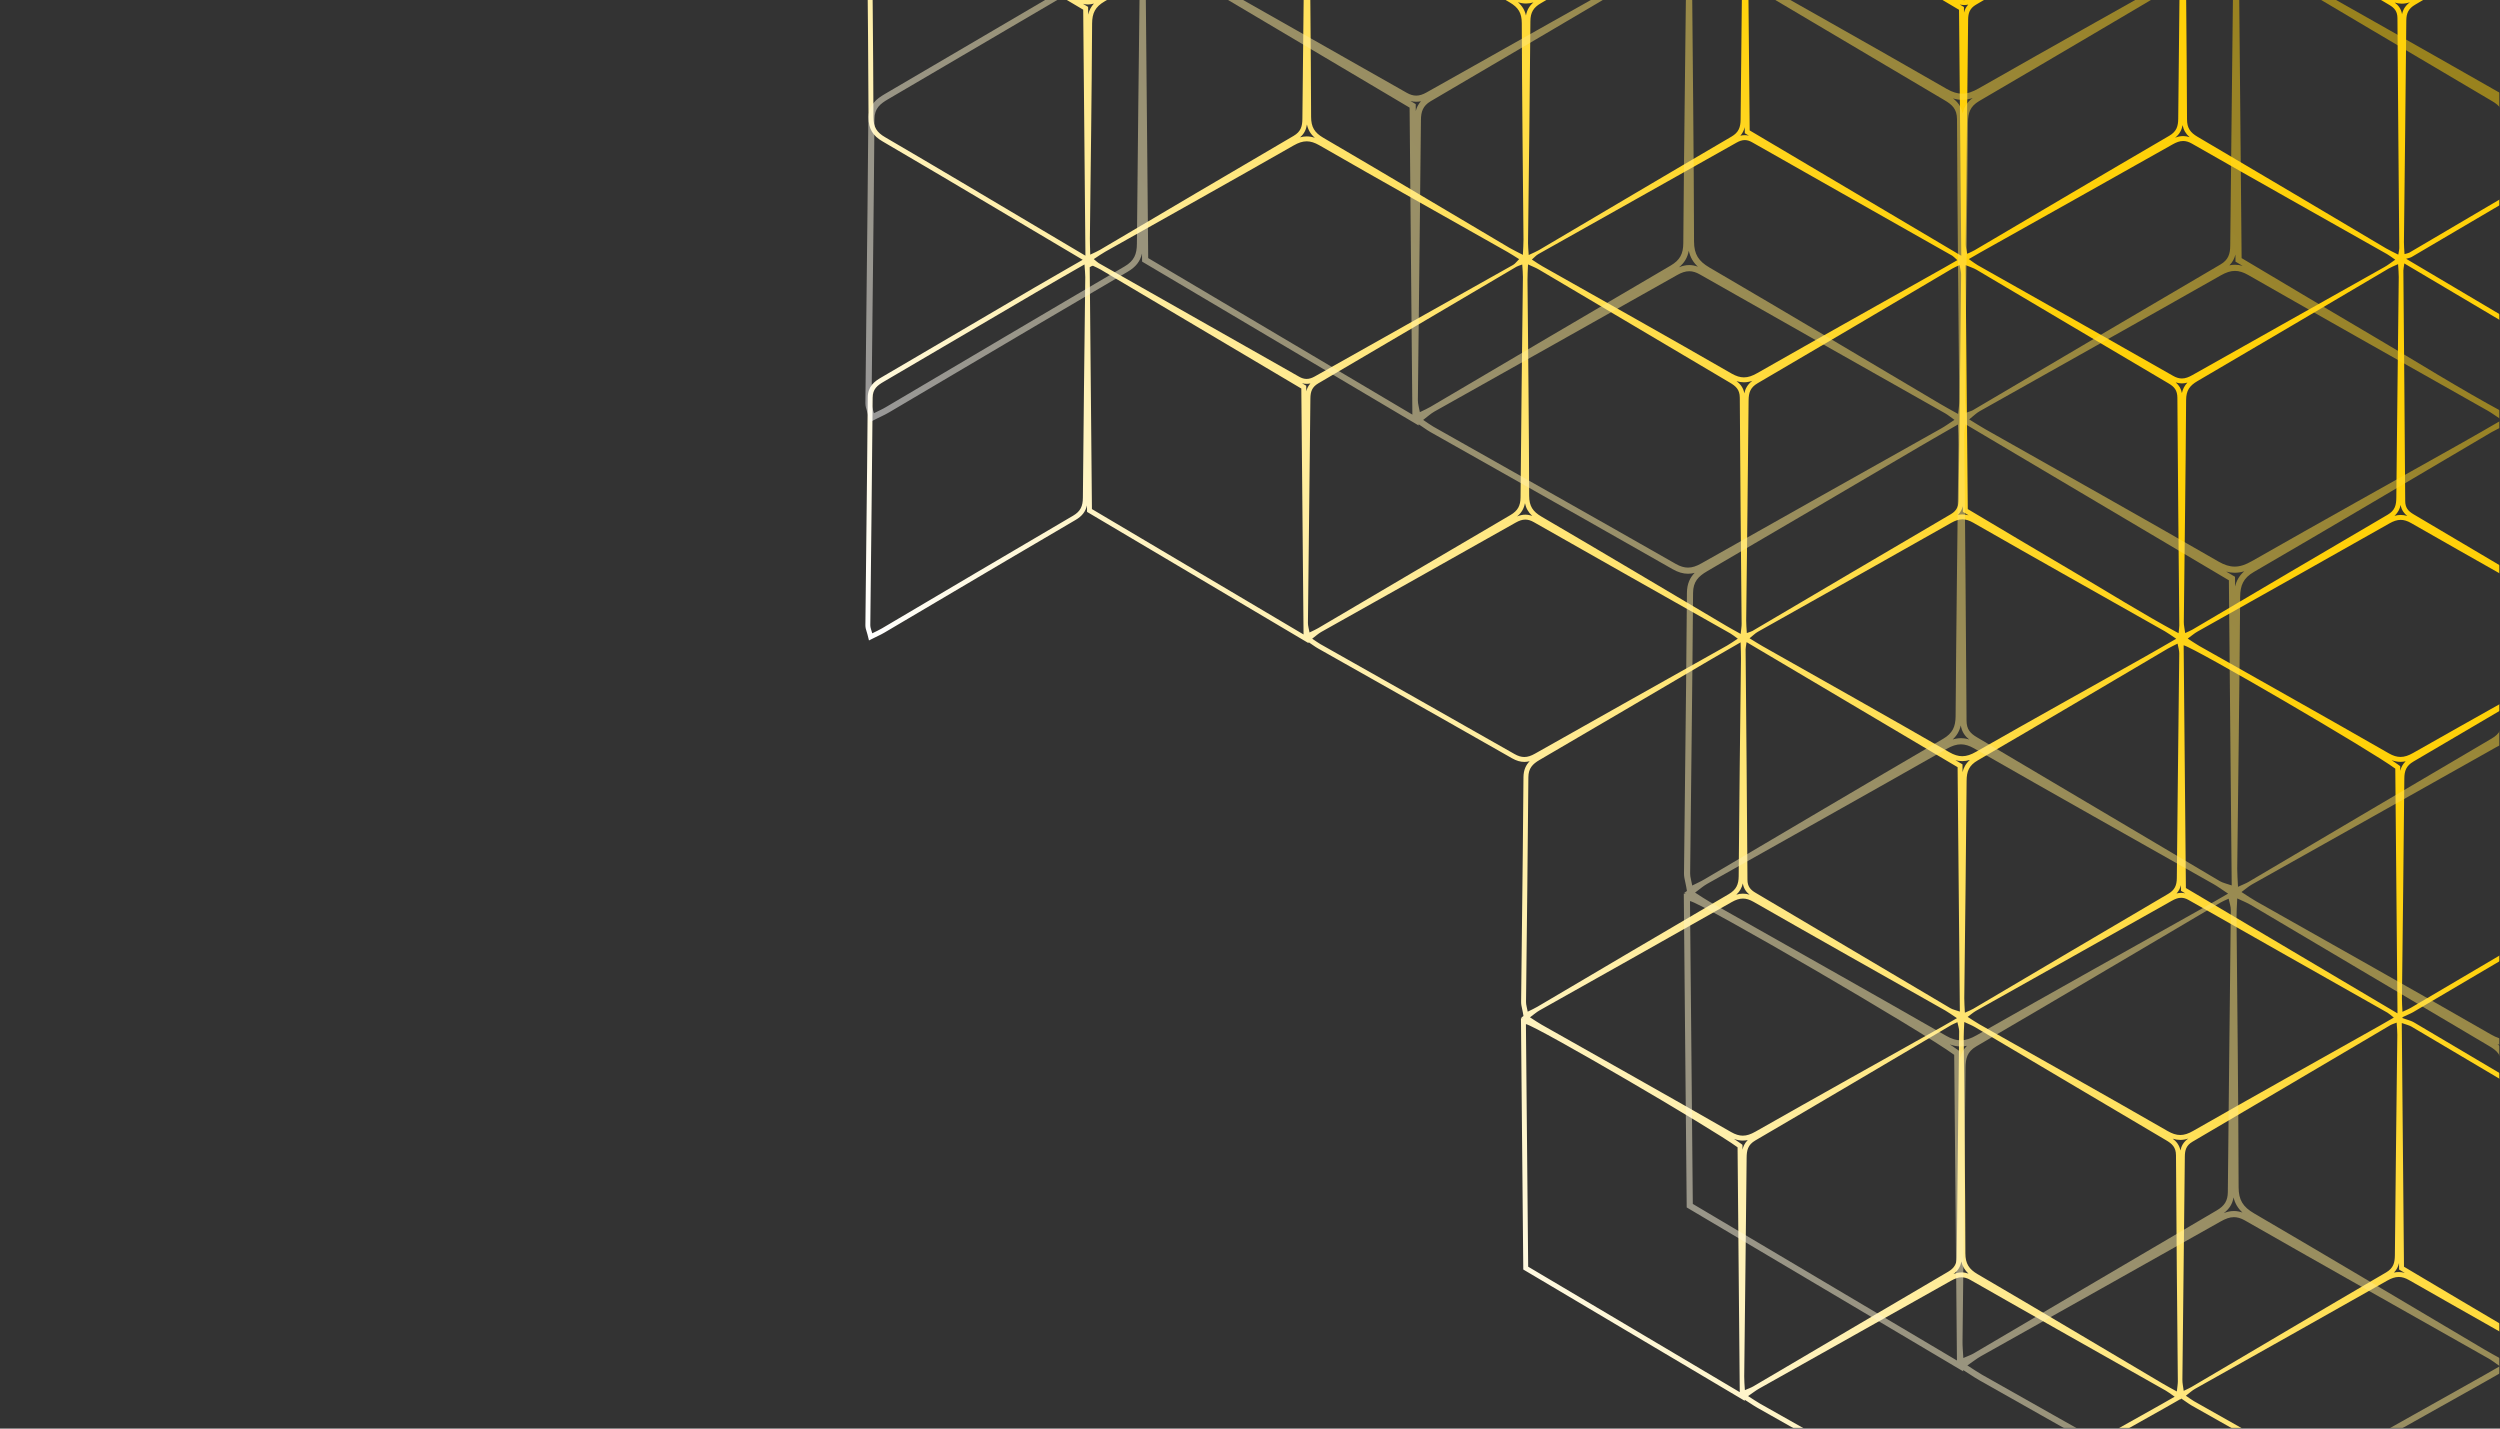 <svg width="2807" height="1604" viewBox="0 0 2807 1604" fill="none" xmlns="http://www.w3.org/2000/svg">
<rect x="0" y="0" width="2807" height="1604" fill="#333333" stroke="none"/>
<mask id="mask0_621_2273" style="mask-type:luminance" maskUnits="userSpaceOnUse" x="0" y="0" width="2807" height="1604">
<path d="M2806.24 0H0V1603.57H2806.24V0Z" fill="white"/>
</mask>
<g mask="url(#mask0_621_2273)">
<path d="M2940.48 1562.72C2940.79 1561.56 2941.06 1560.7 2941.26 1560.04C2941.7 1558.63 2942.07 1557.42 2942.04 1555.9L2941.5 1489.58C2940.96 1424.98 2940.42 1360.38 2940.09 1295.75C2940.03 1284.79 2933.64 1280.12 2927.67 1276.6C2890.93 1254.89 2854.23 1233.13 2817.52 1211.36C2781.87 1190.23 2746.22 1169.1 2710.53 1148C2708.15 1146.59 2705.61 1145.78 2702.92 1144.92C2701.61 1144.51 2700.18 1144.06 2698.6 1143.48L2697.48 1143.06L2697.47 1142.15L2699.84 1141.02C2701.49 1140.25 2702.85 1139.64 2704.03 1139.11C2706.29 1138.1 2707.94 1137.35 2709.48 1136.44L2774.22 1098.29C2825.5 1068.06 2876.77 1037.84 2928.16 1007.84C2939.36 1001.28 2940.96 992.44 2941.03 983.868C2941.46 932.123 2942.06 880.351 2942.66 828.566C2943.02 797.386 2943.38 766.199 2943.7 735.011C2943.75 731.934 2943.33 729 2942.88 725.893C2942.69 724.538 2942.48 723.12 2942.31 721.602L2942.2 720.638L2946.26 718.291L2944.6 717.19L2944.53 710.388L2942.98 544.193L2941.98 436.159L2941.95 433.047L2939.27 431.459C2870.03 390.385 2801.4 349.718 2731.6 308.355L2702.38 291.038L2701.59 290.568C2702.74 290.224 2703.59 289.997 2704.26 289.822C2705.61 289.462 2706.68 289.178 2707.84 288.521L2758.08 258.943C2816.05 224.809 2874 190.685 2932.04 156.671C2939.68 152.183 2943.14 145.991 2943.24 136.59C2943.66 93.031 2944.14 49.479 2944.62 5.928C2945.08 -35.579 2945.54 -77.086 2945.95 -118.59C2945.98 -121.297 2945.24 -123.678 2944.52 -125.979C2944.24 -126.876 2943.95 -127.81 2943.71 -128.806L2942.99 -131.745L2946.18 -133.784L2939.07 -138.468C2937.23 -139.685 2935.58 -140.832 2934.04 -141.903C2931.36 -143.767 2928.82 -145.527 2926.12 -147.051L2868.15 -179.792C2817.02 -208.657 2764.14 -238.507 2712.32 -268.154C2706.84 -271.287 2702.06 -272.746 2697.28 -272.746C2692.55 -272.746 2687.82 -271.319 2682.4 -268.255C2627.94 -237.328 2572.4 -206.192 2518.7 -176.079L2469.51 -148.492C2466.79 -146.971 2464.08 -145.401 2460.94 -143.582L2454.48 -139.857L2449.82 -137.182L2447.46 -138.656C2445.74 -139.736 2444.17 -140.742 2442.69 -141.687C2439.56 -143.689 2436.85 -145.424 2434.05 -147.005C2414.37 -158.14 2394.68 -169.255 2374.99 -180.369C2325.05 -208.554 2273.42 -237.698 2222.84 -266.705C2216.51 -270.366 2211 -272.075 2205.53 -272.075C2200.14 -272.075 2194.77 -270.444 2188.62 -266.94C2136.5 -237.134 2083.27 -207.24 2031.78 -178.33C2013.54 -168.09 1995.3 -157.85 1977.07 -147.592C1973.11 -145.35 1969.19 -143.082 1963.19 -139.609L1959.74 -137.612L1956.38 -139.604L1956.39 -138.278C1954.33 -139.635 1952.6 -140.816 1951.06 -141.864C1948.22 -143.802 1946 -145.307 1943.68 -146.629C1923.59 -157.994 1903.51 -169.334 1883.42 -180.675C1832.52 -209.413 1779.9 -239.129 1728.31 -268.629C1723.07 -271.649 1718.41 -273.06 1713.64 -273.06C1708.81 -273.06 1703.94 -271.565 1698.3 -268.354C1649.84 -240.862 1601.27 -213.581 1552.71 -186.3C1528.86 -172.906 1505.01 -159.512 1481.18 -146.094C1478.76 -144.74 1476.81 -143.056 1474.56 -141.105C1473.48 -140.177 1472.31 -139.161 1470.94 -138.064L1468.75 -136.313L1468.69 -137.064L1467.87 -136.678L1465.65 -137.838L1465.63 -137.398L1464.27 -138.338C1462.92 -139.267 1461.77 -140.098 1460.72 -140.849C1458.65 -142.338 1456.86 -143.623 1454.87 -144.754C1432.44 -157.452 1410 -170.124 1387.56 -182.796C1337.69 -210.963 1286.12 -240.089 1235.56 -268.956C1231.2 -271.447 1227.06 -272.658 1222.92 -272.658C1217.16 -272.658 1212.14 -270.244 1208.41 -268.14C1158.42 -239.903 1108.34 -211.803 1058.27 -183.706L992.73 -146.918C989.873 -145.333 987.025 -143.675 983.043 -141.356L979.515 -139.304L976.583 -137.6L974.43 -138.877L974.32 -136.283L971.984 -134.926L974.195 -133.401L974.034 -129.652C973.906 -126.706 973.767 -124.17 973.645 -121.898C973.416 -117.679 973.236 -114.33 973.253 -110.973L973.838 -47.915C974.401 11.017 974.983 71.956 975.184 131.898C975.208 144.542 979.807 152.35 991.057 158.837C1034.95 184.454 1079.45 210.875 1122.49 236.426L1159.36 258.311L1190.63 276.851L1215.65 291.697L1214.9 292.131L1199.62 300.89C1186.08 308.651 1173.42 315.902 1160.85 323.285C1136.51 337.548 1112.17 351.838 1087.84 366.13C1055.04 385.385 1022.25 404.641 989.422 423.845C981.813 428.283 974.371 433.691 974.301 446.493C973.906 499.235 973.308 551.979 972.711 604.73C972.344 637.12 971.976 669.514 971.658 701.914C971.614 704.652 972.383 707.089 973.128 709.445C973.423 710.379 973.737 711.36 974.002 712.418L975.68 719.105L981.841 716.01C983.227 715.314 984.511 714.694 985.717 714.112C988.403 712.816 990.723 711.697 993.034 710.304L1053.03 674.864C1103.67 644.941 1156.02 614 1207.65 583.805C1214.76 579.644 1218.79 574.629 1220.46 567.455L1220.5 571.633L1220.53 574.745L1223.21 576.333C1302.15 623.137 1380.08 669.304 1460.81 717.122L1469.24 722.114L1469.23 721.043L1470.28 721.736C1471.72 722.693 1472.97 723.548 1474.08 724.318C1476.22 725.79 1477.96 726.976 1479.78 728.001L1539.69 761.841C1591.55 791.119 1645.17 821.393 1697.74 851.405C1702.56 854.151 1707.06 855.485 1711.51 855.485C1713.48 855.485 1715.46 855.226 1717.51 854.691C1713.46 858.791 1710.61 864.323 1710.55 872.687C1710.15 928.289 1709.51 983.889 1708.86 1039.49C1708.54 1067.97 1708.21 1096.44 1707.91 1124.92C1707.88 1127.72 1708.48 1130.38 1709.07 1132.94C1709.35 1134.16 1709.64 1135.45 1709.88 1136.83L1710.56 1140.77L1708.11 1142.57L1709.55 1143.49L1707.72 1143.14L1707.79 1149.9L1708.49 1227.02L1710.31 1422.29L1710.34 1425.41L1713.02 1426.99C1765.05 1457.82 1816.66 1488.43 1869.17 1519.57L1950.58 1567.85L1959.01 1572.84L1959 1571.65L1959.81 1572.17C1961.65 1573.34 1963.29 1574.42 1964.82 1575.42C1967.93 1577.44 1970.56 1579.16 1973.29 1580.71C1993.56 1592.18 2013.83 1603.62 2034.1 1615.06C2083.87 1643.14 2135.34 1672.18 2185.75 1701.08C2191.44 1704.35 2196.42 1705.86 2201.43 1705.86C2206.4 1705.86 2211.36 1704.36 2217.06 1701.14C2269.81 1671.15 2323.62 1640.96 2375.67 1611.77L2429.91 1581.32C2432.48 1579.91 2435.07 1578.42 2438.24 1576.58L2444.46 1573.01L2448.16 1570.89L2448.82 1571.26L2448.9 1570.47L2449.15 1570.32L2451.23 1571.71C2452.7 1572.7 2453.96 1573.58 2455.1 1574.38C2457.18 1575.84 2458.9 1577.04 2460.71 1578.07C2480.82 1589.45 2500.94 1600.81 2521.06 1612.17C2573.27 1641.66 2627.26 1672.15 2680.19 1702.43C2684.48 1704.88 2688.58 1706.07 2692.73 1706.07C2698.7 1706.07 2703.96 1703.54 2708.75 1700.81C2757.74 1673.11 2806.82 1645.55 2855.91 1617.99L2920.42 1581.75C2923.25 1580.2 2926.09 1578.55 2929.55 1576.53L2936.18 1572.7L2943.91 1568.25L2939.73 1565.47L2940.48 1562.72ZM2935.5 983.825C2935.44 992.523 2933.52 998.294 2925.37 1003.06C2852.36 1045.7 2779.58 1088.77 2706.66 1131.68C2704.46 1132.99 2701.98 1133.9 2697.48 1136.03C2697.22 1129.66 2696.83 1125.57 2696.89 1121.51C2697.81 1039.08 2698.86 956.626 2699.58 874.165C2699.66 865.512 2701.67 859.837 2709.79 855.068C2782.34 812.677 2854.64 769.79 2927.01 727.087C2929.72 725.511 2932.61 724.346 2936.82 722.231C2937.38 727.108 2938.24 731.014 2938.18 734.953C2937.32 817.942 2936.19 900.911 2935.5 983.825ZM1720.43 579.342C1717.79 578.351 1715.2 577.865 1712.62 577.865C1709.64 577.865 1706.63 578.509 1703.38 579.864C1708.25 575.902 1711.08 571.13 1712.22 564.949C1713.43 570.69 1716.07 575.315 1720.43 579.342ZM1704.32 2.453C1707.41 3.469 1710.39 3.957 1713.41 3.957C1716.17 3.957 1718.9 3.552 1721.77 2.694C1717.11 6.653 1714.41 11.381 1713.34 17.438C1712.03 11.387 1709.14 6.595 1704.32 2.453ZM1716.94 556.692C1716.75 475.774 1715.76 394.865 1715.08 313.946C1715.04 308.865 1715.42 303.772 1715.67 296.877C1720.88 299.294 1724.63 300.729 1728.02 302.736C1799.47 345.018 1870.85 387.377 1942.32 429.627C1949 433.586 1953.37 437.416 1953.44 446.479C1953.82 531.067 1954.77 615.643 1955.49 700.263C1955.53 703.242 1954.98 706.263 1954.44 711.765C1947.49 707.881 1942.88 705.443 1938.42 702.767C1869.23 661.811 1800.21 620.628 1730.8 580.061C1721.06 574.365 1716.98 568.323 1716.94 556.692ZM2702.89 579.346C2700.39 578.562 2697.95 578.183 2695.48 578.183C2693.19 578.183 2690.89 578.521 2688.49 579.219C2692.64 575.483 2694.54 571.231 2695.41 566.948C2696.44 572.807 2699.42 576.581 2702.89 579.346ZM2688.74 2.859C2691.48 3.701 2694.12 4.107 2696.77 4.107C2699.77 4.106 2702.75 3.589 2705.87 2.509C2701.09 6.027 2698.24 10.3 2697.01 15.918C2695.92 9.555 2692.55 5.66 2688.74 2.859ZM2707.37 587.387C2778.96 628.387 2850.93 668.781 2922.75 709.435C2926.31 711.421 2929.61 713.891 2935.77 717.97C2928.72 722.047 2924.26 724.626 2919.78 727.194C2849.63 766.532 2779.37 805.708 2709.44 845.434C2704.33 848.322 2699.86 849.893 2695.3 849.893C2691.18 849.894 2686.98 848.606 2682.16 845.844C2611.5 805.319 2540.43 765.485 2469.53 725.383C2465.53 723.106 2461.74 720.43 2456.39 716.989C2460.72 713.86 2463.7 711.195 2467.11 709.263C2539.04 668.738 2611.06 628.452 2682.85 587.679C2687.42 585.099 2691.42 583.707 2695.48 583.707C2699.22 583.707 2703.01 584.882 2707.37 587.387ZM2690.6 558.602C2690.54 567.028 2689.17 573.124 2680.81 577.968C2607.72 620.628 2534.89 663.774 2461.98 706.747C2459.79 708.052 2457.35 708.958 2453.51 710.783C2452.88 705.895 2451.92 702.032 2451.98 698.159C2452.85 615.125 2454.07 532.07 2454.57 449.037C2454.65 438.56 2458.45 433.058 2467.17 427.965C2538.89 386.081 2610.35 343.701 2681.91 301.581C2684.56 300.005 2687.47 298.927 2692.57 296.575C2692.92 302.896 2693.35 306.985 2693.32 311.053C2692.41 393.571 2691.37 476.097 2690.6 558.602ZM2449.83 441.351C2448.95 436.489 2446.73 432.67 2442.86 429.348C2445.2 430.11 2447.5 430.485 2449.81 430.485C2452 430.485 2454.08 430.135 2456.03 429.585C2452.84 432.94 2450.84 436.755 2449.83 441.351ZM2451.5 1001.82L2453.6 1003.06C2452.07 1002.7 2450.54 1002.52 2449 1002.52C2447.2 1002.52 2445.48 1002.77 2443.85 1003.19C2446.25 1000.55 2447.86 997.483 2448.76 993.831L2448.79 997.115L2448.82 1000.23L2451.5 1001.82ZM2677.3 299.811C2605.44 340.26 2533.47 380.557 2461.65 421.125C2457.48 423.484 2453.74 424.959 2449.81 424.96C2446.76 424.96 2443.59 424.075 2440.01 422.031C2367.01 380.353 2293.78 339.149 2220.65 297.816C2218.01 296.326 2215.61 294.396 2210.56 290.889C2216.4 287.522 2220 285.376 2223.64 283.369C2295.55 243.006 2367.48 202.687 2439.33 162.163C2443.51 159.8 2447.26 158.304 2451.22 158.304C2454.26 158.304 2457.43 159.184 2461.02 161.225C2533.98 202.925 2607.2 244.097 2680.35 285.419C2682.98 286.929 2685.39 288.829 2689.39 291.591C2684.63 294.87 2681.15 297.676 2677.3 299.811ZM2219.23 302.876C2291.16 345.418 2363.03 388.153 2435.05 430.587C2441.7 434.504 2444.71 438.636 2444.76 446.632C2445.26 531.779 2446.17 616.972 2446.93 702.141C2446.94 704.18 2446.55 706.263 2446.11 710.967C2405.01 688.828 2366.69 664.573 2327.61 641.71C2288.19 618.6 2248.99 595.133 2209.42 571.602C2208.58 480.563 2207.77 390.171 2206.92 297.633C2212.14 299.834 2215.95 300.935 2219.23 302.876ZM2443.47 717.193C2430.18 724.863 2419.37 731.186 2408.44 737.304C2345.2 772.897 2281.78 808.145 2218.77 844.084C2213.12 847.303 2208.21 849.064 2203.18 849.064C2198.66 849.064 2194.03 847.636 2188.68 844.559C2119.03 804.39 2048.88 765.118 1978.9 725.489C1974.44 722.965 1970.14 720.182 1964.4 716.664C1968.25 713.654 1970.71 711.032 1973.7 709.371C2046.06 668.61 2118.59 628.064 2190.81 587.064C2195.37 584.485 2199.37 583.106 2203.43 583.106C2207.18 583.106 2210.99 584.285 2215.36 586.783C2286.96 627.783 2358.92 668.199 2430.73 708.81C2434.29 710.815 2437.56 713.286 2443.47 717.193ZM2203.87 568.324L2203.9 571.654L2203.93 574.762L2206.6 576.351L2210.38 578.6C2208.03 577.913 2205.74 577.582 2203.43 577.582C2201.78 577.582 2200.13 577.755 2198.44 578.11C2201.45 575.096 2203.04 571.732 2203.87 568.324ZM2202.42 6.254L2200.34 5.019C2202.02 5.451 2203.69 5.663 2205.37 5.663C2206.89 5.662 2208.41 5.489 2209.97 5.132C2207.37 7.955 2205.93 11.056 2205.16 14.195L2205.13 10.955L2205.1 7.841L2202.42 6.254ZM2199.19 560.447C2199.12 567.86 2197.52 573.124 2190.54 577.256C2116.18 620.758 2042.02 664.595 1967.8 708.335C1966.47 709.154 1964.89 709.457 1961.32 710.784C1961 704.99 1960.57 700.9 1960.63 696.865C1961.53 614.414 1962.61 532.006 1963.32 449.555C1963.41 440.935 1965.23 435.108 1973.38 430.341C2046.4 387.658 2119.17 344.566 2192 301.583C2194.23 300.256 2196.67 299.295 2200.21 297.611C2200.9 301.668 2202 305.055 2201.95 308.379C2201.08 392.416 2200.01 476.442 2199.19 560.447ZM1958.53 441.629C1957.34 435.073 1953.83 430.987 1949.81 427.946C1952.63 428.82 1955.35 429.241 1958.1 429.241C1961.21 429.24 1964.29 428.71 1967.55 427.574C1962.02 431.703 1959.58 436.57 1958.53 441.629ZM2182.88 300.599C2112.84 340.044 2042.67 379.231 1972.85 419.032C1967.51 422.072 1962.86 423.716 1958.1 423.716C1953.74 423.717 1949.29 422.335 1944.13 419.378C1873.62 378.767 1802.61 339.02 1731.75 298.927C1728.15 296.919 1724.77 294.503 1719.98 291.406C1722.86 288.936 1724.77 286.691 1727.18 285.332C1801.32 243.599 1875.56 202.028 1949.7 160.199C1952.98 158.333 1955.97 157.281 1959.03 157.281C1961.64 157.281 1964.29 158.042 1967.21 159.714C2042.07 202.276 2117.03 244.635 2191.97 287.091C2193.25 287.846 2194.26 289.066 2197.71 292.086C2191.77 295.507 2187.33 298.086 2182.88 300.599ZM1956.85 991.904C1957.83 997.933 1960.88 1001.77 1964.44 1004.56C1961.9 1003.77 1959.44 1003.39 1956.96 1003.39C1954.52 1003.39 1952.07 1003.76 1949.52 1004.55C1953.3 1001.1 1955.68 997.004 1956.85 991.904ZM1956.96 1008.91C1960.7 1008.91 1964.49 1010.08 1968.85 1012.57C2040.47 1053.57 2112.42 1093.98 2184.23 1134.64C2187.77 1136.64 2191.05 1139.07 2197.28 1143.18C2190.22 1147.25 2185.78 1149.85 2181.31 1152.38C2111.14 1191.73 2040.89 1230.9 1970.96 1270.64C1965.85 1273.54 1961.39 1275.12 1956.83 1275.12C1952.71 1275.12 1948.52 1273.83 1943.69 1271.07C1873.03 1230.54 1801.96 1190.68 1731.05 1150.58C1727.04 1148.31 1723.22 1145.67 1717.87 1142.25C1722.2 1139.07 1725.18 1136.41 1728.58 1134.49C1800.53 1093.98 1872.54 1053.67 1944.3 1012.9C1948.88 1010.3 1952.88 1008.91 1956.96 1008.91ZM2189.81 1131.94C2116.95 1088.84 2044.14 1045.62 1971.27 1002.5C1965.38 999.059 1962.1 995.327 1962.04 987.807C1961.56 901.579 1960.69 815.331 1959.97 729.104C1959.95 727.583 1960.36 726.039 1961.05 720.979C2040.96 768.311 2118.99 814.564 2197.99 861.379C2198.82 952.342 2199.66 1043.18 2200.52 1135.81C2196.02 1134.23 2192.61 1133.58 2189.81 1131.94ZM2203.51 861.328L2203.48 858.214L2200.8 856.625L2195.59 853.535C2198.15 854.244 2200.66 854.588 2203.18 854.588C2206.03 854.588 2208.85 854.157 2211.81 853.244C2207.05 857.443 2204.69 862.133 2203.56 866.968L2203.51 861.328ZM2210.23 1430.03C2207.63 1429.1 2205.08 1428.64 2202.53 1428.64C2199.19 1428.64 2196.14 1429.42 2193.38 1430.53C2198.37 1426.77 2201.2 1422.22 2202.17 1416.38C2203.46 1421.79 2206.05 1426.19 2210.23 1430.03ZM2208.11 876.527C2208.19 866.083 2210.79 859.427 2220.55 853.794C2291.91 812.321 2362.89 770.199 2433.99 728.294C2437.09 726.472 2440.44 725.015 2445 722.652C2445.77 726.957 2446.89 730.291 2446.87 733.602C2445.99 817.661 2444.91 901.762 2444.14 985.876C2444.08 994.043 2441.83 999.34 2434.37 1003.68C2361.33 1046.51 2288.52 1089.65 2215.61 1132.66C2213.4 1133.97 2210.98 1134.85 2206.16 1137.05C2205.86 1130.09 2205.46 1125.51 2205.49 1120.92C2206.4 1039.45 2207.52 958.017 2208.11 876.527ZM2218.6 1134.99C2291.87 1093.83 2365.17 1052.76 2438.41 1011.46C2442.11 1009.37 2445.48 1008.04 2449 1008.04C2451.62 1008.04 2454.31 1008.77 2457.3 1010.47C2531.71 1052.82 2606.24 1094.9 2680.71 1137.07C2682.43 1138.08 2683.91 1139.51 2687.78 1142.53C2681.35 1146.27 2676.9 1148.89 2672.34 1151.44C2602.31 1190.84 2532.11 1229.99 2462.31 1269.87C2457.09 1272.86 2452.55 1274.38 2448 1274.38C2443.46 1274.38 2438.9 1272.87 2433.63 1269.82C2363.52 1229.49 2292.96 1189.98 2222.6 1150.15C2218.57 1147.88 2214.76 1145.22 2209.29 1141.75C2213.18 1138.9 2215.71 1136.64 2218.6 1134.99ZM2454.32 997.064C2453.48 906.294 2452.65 815.535 2451.81 724.539C2463.99 727.149 2663.78 843.824 2689.43 863.029C2690.23 953.043 2691.05 1043.67 2691.9 1137.79C2611.06 1089.92 2533.14 1043.75 2454.32 997.064ZM2694.98 865.508L2694.96 862.981L2694.93 860.246L2692.74 858.607C2691.1 857.38 2688.55 855.631 2685.21 853.439C2688.66 854.777 2691.96 855.415 2695.3 855.415C2697.2 855.415 2699.11 855.201 2701.07 854.761C2697.69 858.088 2695.9 861.744 2694.98 865.508ZM2696.37 1427.02C2697.61 1427.75 2698.84 1428.49 2700.08 1429.22C2697.8 1428.57 2695.56 1428.24 2693.33 1428.24C2691.54 1428.24 2689.75 1428.44 2687.92 1428.86C2691.02 1425.69 2692.73 1422.12 2693.63 1418.13L2693.66 1422.32L2693.69 1425.43L2696.37 1427.02ZM2936.45 436.209C2937.31 527.227 2938.14 618.072 2939.01 710.438C2934.99 709.197 2931.98 708.885 2929.57 707.439C2856.27 664.11 2783.02 620.598 2709.69 577.3C2703.74 573.751 2700.59 569.91 2700.56 562.466C2700.05 476.239 2699.2 390.022 2698.5 303.795C2698.49 302.273 2698.87 300.73 2699.56 295.789C2779.49 343.152 2857.57 389.417 2936.45 436.209ZM2940.42 -118.647C2939.59 -33.596 2938.54 51.465 2937.72 136.527C2937.64 143.529 2935.51 148.223 2929.25 151.902C2854.47 195.728 2779.83 239.737 2705.11 283.714C2704.22 284.222 2703.14 284.33 2699.8 285.333C2699.51 280.003 2699.08 275.957 2699.13 271.933C2700.03 188.963 2701.09 106.005 2701.8 23.004C2701.87 14.74 2704.3 9.615 2711.68 5.299C2784.65 -37.458 2857.41 -80.496 2930.26 -123.502C2932.49 -124.828 2934.92 -125.811 2938.34 -127.494C2939.16 -124.15 2940.46 -121.409 2940.42 -118.647ZM2472.22 -143.678C2543.22 -183.533 2614.31 -223.237 2685.12 -263.449C2689.57 -265.963 2693.42 -267.225 2697.28 -267.225C2701.17 -267.225 2705.06 -265.941 2709.58 -263.363C2780.67 -222.687 2852.11 -182.562 2923.41 -142.244C2927.35 -140.021 2930.96 -137.204 2936.03 -133.86C2930.68 -130.44 2926.96 -127.774 2922.99 -125.541C2852.04 -85.578 2780.96 -45.873 2710.23 -5.576C2705.34 -2.791 2701.05 -1.417 2696.77 -1.417C2692.36 -1.417 2687.97 -2.875 2682.95 -5.749C2612.34 -46.219 2541.34 -86.096 2470.52 -126.145C2466.58 -128.367 2462.98 -131.195 2457.23 -135.068C2463.45 -138.639 2467.81 -141.217 2472.22 -143.678ZM2454.05 -127.279C2457.57 -126.243 2460.61 -125.952 2462.98 -124.56C2536.28 -81.22 2609.43 -37.772 2682.72 5.525C2688.7 9.043 2691.81 12.948 2691.85 20.328C2692.38 106.511 2693.21 192.641 2693.91 278.825C2693.93 280.379 2693.45 281.933 2692.8 285.925C2687.17 283.044 2682.99 281.156 2679.08 278.868C2608.53 237.059 2538.13 195.133 2467.43 153.595C2459.36 148.858 2455.6 143.894 2455.58 133.98C2455.25 50.968 2454.31 -32.066 2453.55 -115.056C2453.55 -118.69 2453.85 -122.337 2454.05 -127.279ZM2450.63 140.497C2451.68 145.935 2454.18 150.254 2458.5 154.025C2456.05 153.189 2453.64 152.78 2451.22 152.78C2447.98 152.78 2444.97 153.547 2442.28 154.597C2447.47 150.426 2449.71 145.546 2450.63 140.497ZM2447.69 -128.25C2448.01 -122.402 2448.45 -118.302 2448.43 -114.234C2447.5 -31.826 2446.44 50.614 2445.71 133.086C2445.65 141.664 2443.94 147.576 2435.75 152.399C2362.69 194.962 2289.91 238.054 2217.01 280.994C2214.81 282.3 2212.35 283.239 2208.79 284.943C2208.11 280.877 2207.05 277.499 2207.07 274.155C2207.92 190.14 2209.01 106.124 2209.81 22.129C2209.89 14.717 2211.59 9.41 2218.55 5.32C2292.9 -38.215 2367.05 -82.051 2441.27 -125.791C2442.6 -126.577 2444.18 -126.923 2447.69 -128.25ZM1979.79 -142.783C2050.36 -182.498 2121.08 -221.954 2191.35 -262.144C2196.55 -265.103 2201.05 -266.555 2205.53 -266.555C2210.17 -266.555 2214.78 -264.989 2220.09 -261.917C2290.3 -221.652 2360.89 -182.055 2431.33 -142.201C2435.38 -139.913 2439.24 -137.291 2444.53 -133.979C2440.99 -131.033 2438.66 -128.391 2435.77 -126.815C2362.44 -85.556 2289.06 -44.46 2215.76 -3.17C2212.11 -1.096 2208.8 0.139 2205.37 0.139C2202.67 0.14 2199.9 -0.629 2196.83 -2.361C2122.36 -44.741 2047.73 -86.851 1973.19 -129.08C1971.44 -130.083 1969.9 -131.539 1965.75 -134.711C1971.84 -138.241 1975.79 -140.527 1979.79 -142.783ZM2199.6 11.006C2200.43 102.337 2201.29 192.923 2202.13 287.178C2121.35 239.306 2043.45 193.139 1964.54 146.422C1963.7 55.685 1962.86 -35.085 1961.99 -129.858C2043.26 -81.673 2121.26 -35.429 2199.6 11.006ZM1959.02 146.473L1959.05 149.588L1961.73 151.175C1962.38 151.561 1963.03 151.943 1963.68 152.329C1962.13 151.946 1960.59 151.757 1959.03 151.757C1957.39 151.757 1955.75 151.966 1954.07 152.399C1956.72 149.373 1958.19 146.1 1958.98 142.741L1959.02 146.473ZM1957.05 -114.925C1956.15 -31.891 1955.1 51.142 1954.35 134.208C1954.26 142.818 1952.3 148.601 1944.15 153.38C1871.95 195.566 1800.09 238.238 1728.09 280.714C1725.06 282.505 1721.77 283.823 1716.43 286.325C1716.07 280.132 1715.64 276.497 1715.67 272.872C1716.58 189.837 1717.74 106.804 1718.33 23.738C1718.41 14.146 1721.61 8.568 1729.91 3.723C1801.65 -38.138 1873.14 -80.454 1944.71 -122.63C1947.74 -124.42 1951.05 -125.769 1955.77 -128.088C1956.32 -122.757 1957.1 -118.841 1957.05 -114.925ZM1483.89 -141.283C1556.27 -182.033 1628.77 -222.557 1701.04 -263.557C1705.59 -266.148 1709.58 -267.539 1713.64 -267.539C1717.39 -267.539 1721.21 -266.354 1725.57 -263.837C1797.19 -222.881 1869.14 -182.454 1940.94 -141.833C1944.48 -139.816 1947.78 -137.334 1953.69 -133.45C1940.38 -125.811 1929.59 -119.445 1918.66 -113.296C1855.42 -77.756 1792.02 -42.507 1729.01 -6.558C1723.36 -3.331 1718.44 -1.566 1713.41 -1.566C1708.88 -1.566 1704.27 -2.991 1698.95 -6.062C1629.74 -46.014 1560.05 -85.007 1490.52 -124.365C1485.59 -127.16 1480.73 -130.041 1474.39 -133.752C1478.48 -137.021 1480.9 -139.611 1483.89 -141.283ZM1470.82 -128.908C1476.95 -125.703 1481.54 -123.6 1485.88 -121.01C1555.57 -79.785 1625.06 -38.246 1694.98 2.635C1704.8 8.364 1708.64 14.524 1708.66 26.069C1708.88 107.031 1709.87 188.015 1710.57 268.966C1710.62 274.047 1710.16 279.151 1709.9 286.153C1703.77 282.939 1699.16 280.802 1694.84 278.266C1625.18 237.019 1555.64 195.492 1485.72 154.633C1475.91 148.883 1472.13 142.679 1472.1 131.156C1471.86 50.205 1470.89 -30.747 1470.19 -111.774C1470.13 -116.803 1470.53 -121.863 1470.82 -128.908ZM1705.69 290.965C1702.96 293.565 1701.26 296.143 1698.88 297.471C1624.67 339.247 1550.33 380.85 1476.17 422.702C1472.93 424.498 1469.99 425.456 1467.04 425.456C1464.33 425.456 1461.61 424.651 1458.63 422.949C1383.67 380.354 1308.65 337.941 1233.67 295.431C1232.32 294.687 1231.24 293.479 1228.09 290.922C1233.34 287.502 1237.04 284.826 1241.03 282.592C1311.58 242.888 1382.27 203.421 1452.58 163.274C1457.9 160.251 1462.5 158.68 1467.15 158.68C1471.61 158.68 1476.11 160.124 1481.34 163.113C1551.48 203.443 1622.11 243.006 1692.56 282.872C1696.63 285.171 1700.52 287.75 1705.69 290.965ZM1467.42 139.765C1468.71 145.813 1471.57 150.602 1476.32 154.736C1473.18 153.668 1470.16 153.156 1467.15 153.156C1464.7 153.156 1462.24 153.5 1459.69 154.211C1464.5 150.115 1466.61 145.32 1467.42 139.765ZM1465 -114.234C1464.15 -31.729 1463.09 50.798 1462.32 133.292C1462.27 141.804 1460.68 147.749 1452.41 152.593C1379.77 194.984 1307.4 237.892 1234.94 280.607C1232.31 282.15 1229.45 283.325 1224.12 285.926C1223.94 278.104 1223.67 272.967 1223.71 267.854C1224.63 187.421 1225.8 107.03 1226.21 26.596C1226.29 14.717 1229.63 7.748 1240.31 1.522C1311.26 -39.585 1381.73 -81.511 1452.4 -123.147C1455.5 -124.97 1458.84 -126.297 1463.86 -128.671C1464.34 -122.984 1465.04 -118.604 1465 -114.234ZM995.434 -142.103C1067.33 -182.497 1139.33 -222.774 1211.12 -263.33C1215.29 -265.684 1219.01 -267.136 1222.92 -267.136C1225.99 -267.136 1229.19 -266.234 1232.82 -264.161C1305.76 -222.514 1379.03 -181.333 1452.14 -139.956C1454.79 -138.445 1457.16 -136.536 1461.13 -133.795C1456.77 -130.753 1453.68 -128.25 1450.3 -126.318C1377.98 -85.653 1305.56 -45.043 1233.29 -4.249C1229.13 -1.916 1225.43 -0.489 1221.55 -0.489C1218.45 -0.489 1215.24 -1.399 1211.59 -3.482C1138.63 -45.139 1065.4 -86.311 992.282 -127.656C989.606 -129.188 987.234 -131.119 982.291 -134.528C988.215 -137.971 991.798 -140.085 995.434 -142.103ZM1215.86 558.742C1215.79 568.052 1213.43 574.019 1204.86 579.036C1133.15 620.974 1061.71 663.365 990.179 705.572C987.081 707.438 983.715 708.884 979.357 711.074C978.472 707.546 977.134 704.773 977.177 701.968C978.019 616.798 979.185 531.672 979.822 446.522C979.876 436.748 985.086 432.766 992.208 428.612C1049.4 395.155 1106.5 361.535 1163.65 328.047C1180.8 317.97 1198.12 308.14 1217.65 296.919C1218.05 303.059 1218.57 307.158 1218.53 311.182C1217.62 393.7 1216.53 476.215 1215.86 558.742ZM1162.18 253.559C1106.1 220.307 1050.09 186.892 993.816 154.05C984.59 148.73 980.727 142.84 980.707 131.878C980.436 50.905 979.486 -30.046 978.776 -110.998C978.753 -116.079 979.195 -121.139 979.553 -129.415C1059.73 -81.845 1137.67 -35.635 1216.22 10.888C1217.04 102.035 1217.86 192.73 1218.71 287.091C1197.35 274.425 1179.78 263.981 1162.18 253.559ZM1221.8 16.403L1221.75 10.839L1221.72 7.723L1219.04 6.136C1218 5.52 1216.96 4.907 1215.93 4.291C1217.81 4.789 1219.68 5.034 1221.55 5.034C1223.93 5.034 1226.17 4.626 1228.25 4.001C1225.05 7.523 1222.95 11.561 1221.8 16.403ZM1226.02 571.582C1225.18 480.024 1224.36 389.719 1223.53 300.006C1225 299.165 1225.44 298.841 1225.88 298.711C1226.22 298.566 1226.66 298.416 1227 298.416C1227.12 298.416 1227.23 298.433 1227.31 298.473C1230.15 299.833 1233.06 301.095 1235.76 302.638C1310.74 347.079 1385.72 391.541 1461.12 436.251C1461.95 527.463 1462.76 618.092 1463.62 712.368C1382.88 664.551 1304.96 618.385 1226.02 571.582ZM1466.64 436.202L1466.61 433.089L1463.93 431.501L1461.89 430.287C1463.61 430.751 1465.32 430.981 1467.04 430.981H1467.04C1468.46 430.981 1469.88 430.827 1471.32 430.513C1468.83 433.293 1467.43 436.327 1466.67 439.393L1466.64 436.202ZM1468.55 699.379C1469.45 615.331 1470.48 531.359 1471.31 447.323C1471.4 439.899 1473.07 434.656 1480.02 430.524C1554.38 387.033 1628.53 343.153 1702.76 299.435C1704.08 298.668 1705.66 298.313 1709.18 296.986C1709.52 302.811 1709.97 306.88 1709.93 310.947C1709.01 393.377 1707.9 475.839 1707.28 558.268C1707.21 567.86 1704.19 573.47 1695.89 578.324C1623.76 620.467 1551.89 663.009 1479.91 705.357C1477.21 706.943 1474.34 708.183 1470.33 710.137C1469.63 706.079 1468.53 702.724 1468.55 699.379ZM1711.51 849.961C1708.04 849.961 1704.5 848.903 1700.47 846.608C1627.98 805.221 1555.17 764.287 1482.49 723.191C1479.84 721.692 1477.37 719.804 1473.32 717.128C1477.3 714.14 1480.13 711.464 1483.44 709.597C1556.25 668.652 1629.11 627.869 1701.82 586.783C1705.68 584.611 1709.11 583.389 1712.62 583.389C1715.63 583.389 1718.7 584.287 1722.15 586.255C1795.61 628.084 1869.28 669.59 1942.86 711.225C1945.08 712.478 1947.04 714.139 1951.2 717.084C1946.05 720.428 1942.71 722.877 1939.14 724.863C1867.25 765.268 1795.29 805.587 1723.54 846.167C1719.23 848.61 1715.42 849.961 1711.51 849.961ZM1716.06 872.729C1716.14 862.619 1720.77 857.862 1728.65 853.255C1792.67 815.924 1856.53 778.302 1920.48 740.766C1930.81 734.691 1941.25 728.78 1954.33 721.238C1954.55 729.103 1954.83 734.25 1954.77 739.364C1953.86 820.811 1952.77 902.259 1952.2 983.739C1952.11 993.148 1949.45 998.973 1941.01 1003.94C1869.27 1045.8 1797.81 1088.16 1726.26 1130.33C1723.16 1132.19 1719.85 1133.63 1715.32 1135.9C1714.6 1131.68 1713.39 1128.31 1713.43 1124.98C1714.31 1040.89 1715.46 956.809 1716.06 872.729ZM1715.83 1422.24C1714.98 1331.58 1714.14 1240.83 1713.3 1149.85C1725.22 1152.17 1923.06 1267.55 1950.94 1288.18C1951.72 1378.15 1952.55 1468.81 1953.4 1563.1C1872.14 1514.92 1794.47 1468.83 1715.83 1422.24ZM1956.46 1288.13L1956.44 1285.38L1954.22 1283.74C1952.55 1282.5 1950.07 1280.81 1946.92 1278.73C1950.31 1280.02 1953.55 1280.64 1956.83 1280.64C1958.68 1280.64 1960.52 1280.45 1962.39 1280.04C1959.05 1283.37 1957.35 1287.07 1956.48 1290.82L1956.46 1288.13ZM1959.14 1560.84C1958.82 1554.8 1958.35 1550.26 1958.41 1545.71C1959.3 1463.74 1960.34 1381.83 1961.12 1299.93C1961.21 1291.53 1962.47 1285.42 1970.84 1280.53C2044.3 1237.66 2117.5 1194.23 2190.83 1150.99C2192.61 1149.95 2194.57 1149.21 2197.77 1147.72C2198.53 1151.54 2199.79 1154.82 2199.73 1158.06C2198.88 1242.57 2197.78 1327.12 2197.04 1411.64C2196.97 1419.51 2193.92 1424.05 2187.3 1427.94C2114.36 1470.68 2041.54 1513.73 1968.65 1556.59C1966.07 1558.1 1963.25 1559.04 1959.14 1560.84ZM2427.2 1576.51C2356.21 1616.4 2285.11 1656.1 2214.33 1696.33C2209.64 1698.99 2205.55 1700.34 2201.43 1700.34C2197.34 1700.34 2193.23 1699.01 2188.49 1696.29C2117.88 1655.81 2046.87 1616 1976.02 1575.92C1972.03 1573.64 1968.24 1570.99 1962.77 1567.51C1967.62 1564.21 1971.13 1561.43 1974.94 1559.23C2046.84 1518.82 2118.81 1478.52 2190.64 1438.01C2194.85 1435.65 2198.59 1434.16 2202.53 1434.16C2205.56 1434.16 2208.72 1435.04 2212.3 1437.07C2285.27 1478.77 2358.51 1519.94 2431.64 1561.34C2434.29 1562.82 2436.68 1564.72 2441.72 1568.21C2435.32 1571.87 2431.3 1574.25 2427.2 1576.51ZM2444.16 1562.36C2437.22 1558.51 2432.6 1556.06 2428.1 1553.38C2358.95 1512.46 2289.91 1471.24 2220.5 1430.67C2210.73 1424.96 2206.76 1418.82 2206.73 1407.28C2206.53 1326.33 2205.53 1245.46 2204.85 1164.5C2204.81 1159.47 2205.22 1154.41 2205.5 1147.5C2210.72 1149.95 2214.45 1151.4 2217.86 1153.43C2289.29 1195.71 2360.68 1238.12 2432.15 1280.3C2438.89 1284.27 2443.16 1288.16 2443.19 1297.17C2443.59 1381.81 2444.54 1466.37 2445.28 1550.95C2445.3 1553.93 2444.71 1556.9 2444.16 1562.36ZM2448.21 1291.78C2446.94 1285.46 2443.49 1281.51 2439.55 1278.55C2442.44 1279.46 2445.22 1279.9 2448 1279.9C2450.97 1279.9 2453.94 1279.4 2457.05 1278.36C2451.5 1282.2 2449.15 1286.89 2448.21 1291.78ZM2450.39 1549.27C2451.27 1465.78 2452.31 1382.28 2453.13 1298.79C2453.18 1291.4 2454.65 1286.07 2461.7 1281.94C2536.01 1238.39 2610.18 1194.52 2684.39 1150.78C2685.72 1149.99 2687.29 1149.64 2690.98 1148.22C2691.3 1153.92 2691.76 1157.97 2691.7 1162.02C2690.77 1244.46 2689.71 1326.92 2688.97 1409.34C2688.88 1417.86 2687.38 1423.83 2679.13 1428.68C2606.08 1471.29 2533.33 1514.43 2460.48 1557.38C2458.24 1558.69 2455.8 1559.69 2451.86 1561.65C2451.26 1556.88 2450.36 1553.06 2450.39 1549.27ZM2917.71 1576.94C2847.13 1616.62 2776.49 1656.17 2706.01 1696.01C2701.36 1698.66 2697.22 1700.55 2692.73 1700.55C2689.71 1700.55 2686.53 1699.69 2682.93 1697.64C2609.93 1655.87 2536.62 1614.67 2463.43 1573.26C2460.75 1571.74 2458.3 1569.8 2454.3 1567.12C2458.27 1564.1 2461.18 1561.3 2464.57 1559.41C2536.48 1518.92 2608.53 1478.63 2680.33 1437.9C2684.99 1435.27 2689.1 1433.77 2693.33 1433.77C2696.94 1433.77 2700.65 1434.86 2704.87 1437.27C2776.96 1478.5 2849.37 1519.16 2921.62 1560.08C2924.74 1561.82 2927.61 1564.04 2933.42 1567.91C2926.57 1571.85 2922.18 1574.48 2917.71 1576.94ZM2935.15 1561.27C2894.77 1539.41 2856.38 1515.25 2817.3 1492.31C2777.92 1469.2 2738.7 1445.69 2699.19 1422.27C2698.36 1331.1 2697.52 1240.81 2696.71 1148.66C2701.45 1150.4 2704.88 1151.07 2707.72 1152.75C2780.17 1195.57 2852.44 1238.56 2924.86 1281.36C2930.66 1284.77 2934.52 1288.09 2934.56 1295.77C2935.01 1382.55 2935.83 1469.26 2936.52 1556.02C2936.54 1557.02 2936.03 1558 2935.15 1561.27Z" fill="url(#paint0_linear_621_2273)"/>
</g>
<mask id="mask1_621_2273" style="mask-type:luminance" maskUnits="userSpaceOnUse" x="0" y="0" width="2807" height="1604">
<path d="M2806.24 0H0V1603.57H2806.24V0Z" fill="white"/>
</mask>
<g mask="url(#mask1_621_2273)">
<path opacity="0.5" d="M3429.52 1527.11C3429.91 1525.66 3430.24 1524.59 3430.5 1523.77C3431.04 1522.01 3431.51 1520.49 3431.47 1518.59L3430.79 1435.81C3430.12 1355.15 3429.44 1274.51 3429.03 1193.82C3428.96 1180.14 3420.99 1174.31 3413.52 1169.92C3367.66 1142.82 3321.84 1115.65 3276.02 1088.48C3231.52 1062.1 3187.01 1035.71 3142.46 1009.38C3139.49 1007.61 3136.31 1006.6 3132.95 1005.54C3131.32 1005.02 3129.54 1004.45 3127.57 1003.73L3126.16 1003.22L3126.15 1002.07L3129.11 1000.67C3131.16 999.701 3132.87 998.938 3134.34 998.28C3137.16 997.02 3139.23 996.077 3141.14 994.94L3221.97 947.323C3285.99 909.586 3349.99 871.857 3414.14 834.397C3428.13 826.207 3430.13 815.177 3430.21 804.475C3430.74 739.877 3431.49 675.245 3432.24 610.598C3432.69 571.672 3433.14 532.74 3433.55 493.805C3433.61 489.964 3433.08 486.302 3432.52 482.422C3432.28 480.731 3432.02 478.96 3431.81 477.066L3431.67 475.862L3436.74 472.932L3434.66 471.558L3434.58 463.066L3432.65 255.59L3431.39 120.72L3431.36 116.836L3428.02 114.853C3341.57 63.577 3255.9 12.808 3168.76 -38.829L3132.28 -60.448L3131.29 -61.035C3132.73 -61.465 3133.8 -61.748 3134.63 -61.967C3136.31 -62.416 3137.65 -62.77 3139.09 -63.591L3201.81 -100.515C3274.18 -143.128 3346.53 -185.728 3418.99 -228.191C3428.53 -233.793 3432.84 -241.525 3432.97 -253.26C3433.49 -307.638 3434.09 -362.009 3434.69 -416.378C3435.27 -468.195 3435.84 -520.012 3436.35 -571.825C3436.39 -575.204 3435.46 -578.176 3434.57 -581.05C3434.22 -582.17 3433.86 -583.336 3433.55 -584.579L3432.65 -588.248L3436.63 -590.794L3427.77 -596.641C3425.46 -598.161 3423.4 -599.593 3421.48 -600.93C3418.13 -603.257 3414.97 -605.454 3411.6 -607.356L3339.23 -648.23C3275.39 -684.265 3209.38 -721.528 3144.69 -758.54C3137.85 -762.451 3131.88 -764.272 3125.91 -764.272C3120.01 -764.272 3114.11 -762.491 3107.34 -758.666C3039.35 -720.057 2970.02 -681.186 2902.98 -643.595L2841.57 -609.156C2838.18 -607.258 2834.79 -605.297 2830.87 -603.026L2822.81 -598.376L2816.98 -595.036L2814.05 -596.877C2811.89 -598.226 2809.93 -599.481 2808.09 -600.661C2804.19 -603.16 2800.8 -605.325 2797.31 -607.3C2772.74 -621.2 2748.16 -635.076 2723.57 -648.952C2661.23 -684.137 2596.77 -720.521 2533.63 -756.733C2525.73 -761.304 2518.85 -763.437 2512.01 -763.437C2505.3 -763.437 2498.59 -761.401 2490.91 -757.027C2425.85 -719.818 2359.39 -682.498 2295.11 -646.408C2272.34 -633.625 2249.57 -620.841 2226.82 -608.035C2221.87 -605.236 2216.97 -602.405 2209.48 -598.069L2205.18 -595.576L2200.99 -598.062L2201 -596.407C2198.43 -598.102 2196.27 -599.576 2194.35 -600.884C2190.8 -603.304 2188.02 -605.182 2185.13 -606.833C2160.05 -621.021 2134.98 -635.178 2109.9 -649.335C2046.37 -685.211 1980.66 -722.308 1916.27 -759.135C1909.73 -762.905 1903.9 -764.667 1897.95 -764.667C1891.92 -764.667 1885.84 -762.8 1878.8 -758.792C1818.31 -724.471 1757.67 -690.413 1697.04 -656.356C1667.27 -639.635 1637.5 -622.914 1607.75 -606.162C1604.73 -604.472 1602.3 -602.369 1599.48 -599.934C1598.14 -598.777 1596.67 -597.507 1594.96 -596.138L1592.23 -593.953L1592.15 -594.89L1591.13 -594.408L1588.35 -595.857L1588.33 -595.307L1586.63 -596.48C1584.95 -597.64 1583.51 -598.677 1582.2 -599.615C1579.62 -601.474 1577.39 -603.078 1574.91 -604.49C1546.9 -620.342 1518.89 -636.162 1490.88 -651.982C1428.61 -687.145 1364.24 -723.505 1301.11 -759.543C1295.67 -762.653 1290.51 -764.164 1285.33 -764.164C1278.15 -764.164 1271.88 -761.151 1267.22 -758.524C1204.82 -723.273 1142.3 -688.194 1079.79 -653.117L997.97 -607.19C994.404 -605.212 990.848 -603.142 985.878 -600.246L981.473 -597.684L977.813 -595.557L975.126 -597.151L974.988 -593.913L972.071 -592.219L974.831 -590.316L974.63 -585.635C974.47 -581.957 974.297 -578.792 974.144 -575.956C973.858 -570.688 973.633 -566.508 973.654 -562.316L974.385 -483.596C975.089 -410.025 975.814 -333.949 976.065 -259.119C976.095 -243.333 981.837 -233.587 995.88 -225.487C1050.68 -193.507 1106.23 -160.524 1159.96 -128.626L1205.99 -101.304L1245.02 -78.159L1276.26 -59.625L1275.32 -59.083L1256.25 -48.149C1239.34 -38.461 1223.54 -29.408 1207.85 -20.191C1177.46 -2.385 1147.08 15.455 1116.7 33.297C1075.76 57.334 1034.82 81.375 993.839 105.347C984.34 110.888 975.05 117.639 974.962 133.621C974.469 199.463 973.723 265.309 972.977 331.163C972.519 371.599 972.059 412.039 971.662 452.486C971.608 455.905 972.568 458.947 973.498 461.887C973.867 463.053 974.259 464.278 974.589 465.599L976.683 473.948L984.374 470.084C986.105 469.215 987.708 468.441 989.213 467.715C992.567 466.097 995.463 464.699 998.347 462.961L1073.25 418.718C1136.46 381.363 1201.82 342.736 1266.28 305.041C1275.15 299.847 1280.18 293.585 1282.27 284.63L1282.31 289.845L1282.35 293.731L1285.69 295.713C1384.25 354.143 1481.52 411.777 1582.31 471.473L1592.84 477.705L1592.82 476.367L1594.13 477.233C1595.94 478.428 1597.49 479.495 1598.89 480.456C1601.56 482.293 1603.73 483.774 1605.99 485.053L1680.79 527.299C1745.53 563.849 1812.47 601.644 1878.1 639.111C1884.11 642.539 1889.73 644.204 1895.29 644.204C1897.75 644.204 1900.22 643.88 1902.77 643.213C1897.72 648.332 1894.16 655.237 1894.08 665.68C1893.58 735.092 1892.78 804.503 1891.98 873.917C1891.58 909.467 1891.16 945.018 1890.8 980.57C1890.75 984.067 1891.51 987.377 1892.24 990.578C1892.59 992.103 1892.96 993.708 1893.25 995.436L1894.09 1000.35L1891.04 1002.6L1892.84 1003.75L1890.56 1003.31L1890.64 1011.75L1891.52 1108.03L1893.79 1351.81L1893.82 1355.69L1897.17 1357.68C1962.13 1396.16 2026.56 1434.37 2092.11 1473.24L2193.74 1533.51L2204.27 1539.75L2204.25 1538.27L2205.26 1538.91C2207.56 1540.37 2209.62 1541.71 2211.52 1542.96C2215.4 1545.49 2218.69 1547.63 2222.09 1549.57C2247.4 1563.89 2272.7 1578.17 2298 1592.45C2360.14 1627.51 2424.39 1663.76 2487.32 1699.84C2494.43 1703.91 2500.65 1705.81 2506.91 1705.81C2513.11 1705.81 2519.3 1703.94 2526.41 1699.91C2592.26 1662.48 2659.45 1624.79 2724.42 1588.34L2792.14 1550.34C2795.35 1548.57 2798.57 1546.71 2802.53 1544.42L2810.3 1539.95L2814.91 1537.31L2815.74 1537.77L2815.84 1536.78L2816.15 1536.6L2818.75 1538.34C2820.59 1539.57 2822.16 1540.67 2823.58 1541.67C2826.18 1543.49 2828.32 1544.99 2830.59 1546.27C2855.7 1560.48 2880.81 1574.66 2905.93 1588.84C2971.1 1625.66 3038.5 1663.72 3104.58 1701.53C3109.94 1704.58 3115.06 1706.07 3120.24 1706.07C3127.69 1706.07 3134.25 1702.91 3140.23 1699.5C3201.39 1664.92 3262.67 1630.52 3323.95 1596.11L3404.49 1550.87C3408.01 1548.93 3411.56 1546.87 3415.88 1544.35L3424.15 1539.56L3433.8 1534.02L3428.6 1530.55L3429.52 1527.11ZM3423.31 804.425C3423.23 815.283 3420.83 822.488 3410.66 828.442C3319.51 881.67 3228.65 935.44 3137.63 989.007C3134.88 990.635 3131.78 991.78 3126.17 994.434C3125.84 986.487 3125.34 981.383 3125.43 976.305C3126.57 873.4 3127.89 770.469 3128.78 667.525C3128.88 656.723 3131.39 649.638 3141.53 643.684C3232.1 590.763 3322.36 537.224 3412.71 483.913C3416.09 481.946 3419.7 480.491 3424.95 477.851C3425.65 483.939 3426.73 488.815 3426.65 493.732C3425.57 597.338 3424.17 700.915 3423.31 804.425ZM1906.42 299.472C1903.12 298.235 1899.9 297.628 1896.67 297.628C1892.95 297.628 1889.19 298.433 1885.14 300.124C1891.21 295.178 1894.74 289.22 1896.17 281.504C1897.68 288.67 1900.97 294.444 1906.42 299.472ZM1886.31 -420.711C1890.16 -419.442 1893.89 -418.833 1897.65 -418.833C1901.1 -418.833 1904.51 -419.339 1908.09 -420.41C1902.28 -415.467 1898.9 -409.565 1897.57 -402.004C1895.93 -409.559 1892.33 -415.542 1886.31 -420.711ZM1902.06 271.195C1901.83 170.177 1900.59 69.172 1899.75 -31.847C1899.69 -38.19 1900.16 -44.549 1900.47 -53.155C1906.98 -50.137 1911.66 -48.347 1915.9 -45.84C2005.09 6.945 2094.2 59.825 2183.43 112.57C2191.77 117.514 2197.22 122.295 2197.31 133.609C2197.78 239.208 2198.96 344.792 2199.86 450.43C2199.92 454.149 2199.23 457.92 2198.56 464.789C2189.88 459.941 2184.13 456.897 2178.55 453.556C2092.18 402.427 2006.02 351.014 1919.37 300.371C1907.21 293.258 1902.12 285.715 1902.06 271.195ZM3132.92 299.476C3129.79 298.497 3126.75 298.024 3123.67 298.024C3120.81 298.024 3117.93 298.446 3114.94 299.317C3120.12 294.653 3122.49 289.345 3123.58 283.998C3124.86 291.314 3128.58 296.025 3132.92 299.476ZM3115.25 -420.205C3118.67 -419.154 3121.97 -418.647 3125.27 -418.647C3129.02 -418.648 3132.75 -419.293 3136.63 -420.641C3130.66 -416.25 3127.11 -410.916 3125.57 -403.902C3124.21 -411.847 3120 -416.708 3115.25 -420.205ZM3138.5 309.515C3227.88 360.699 3317.72 411.127 3407.39 461.878C3411.83 464.357 3415.95 467.44 3423.64 472.533C3414.84 477.623 3409.27 480.843 3403.68 484.048C3316.11 533.158 3228.4 582.064 3141.09 631.658C3134.72 635.263 3129.14 637.225 3123.44 637.225C3118.29 637.226 3113.05 635.619 3107.04 632.17C3018.83 581.579 2930.1 531.851 2841.59 481.786C2836.59 478.944 2831.86 475.603 2825.18 471.308C2830.6 467.402 2834.32 464.075 2838.57 461.664C2928.37 411.073 3018.28 360.779 3107.9 309.88C3113.61 306.658 3118.59 304.922 3123.67 304.922C3128.33 304.921 3133.07 306.388 3138.5 309.515ZM3117.57 273.58C3117.49 284.1 3115.78 291.709 3105.35 297.757C3014.1 351.013 2923.18 404.878 2832.16 458.524C2829.43 460.154 2826.38 461.285 2821.59 463.562C2820.8 457.461 2819.61 452.638 2819.67 447.803C2820.77 344.145 2822.29 240.459 2822.91 136.801C2823.01 123.721 2827.75 116.853 2838.64 110.495C2928.18 58.208 3017.39 5.302 3106.73 -47.282C3110.03 -49.25 3113.66 -50.595 3120.03 -53.531C3120.47 -45.64 3121 -40.535 3120.96 -35.457C3119.83 67.556 3118.53 170.581 3117.57 273.58ZM2817 127.205C2815.89 121.135 2813.13 116.368 2808.3 112.22C2811.21 113.171 2814.09 113.639 2816.97 113.639C2819.7 113.639 2822.3 113.202 2824.74 112.515C2820.76 116.704 2818.25 121.468 2817 127.205ZM2819.08 826.887L2821.7 828.437C2819.79 827.983 2817.89 827.759 2815.97 827.759C2813.72 827.759 2811.57 828.079 2809.54 828.595C2812.53 825.3 2814.53 821.476 2815.66 816.916L2815.7 821.016L2815.74 824.905L2819.08 826.887ZM3100.96 -49.492C3011.26 1.005 2921.41 51.311 2831.76 101.955C2826.54 104.9 2821.88 106.742 2816.97 106.742C2813.16 106.742 2809.21 105.638 2804.74 103.086C2713.61 51.056 2622.19 -0.383 2530.9 -51.984C2527.6 -53.844 2524.6 -56.254 2518.29 -60.632C2525.59 -64.835 2530.07 -67.515 2534.63 -70.02C2624.4 -120.409 2714.2 -170.743 2803.89 -221.333C2809.1 -224.283 2813.78 -226.151 2818.73 -226.151C2822.53 -226.151 2826.48 -225.053 2830.96 -222.504C2922.05 -170.447 3013.45 -119.048 3104.77 -67.461C3108.06 -65.576 3111.07 -63.204 3116.06 -59.757C3110.12 -55.66 3105.77 -52.158 3100.96 -49.492ZM2529.12 -45.666C2618.92 7.443 2708.63 60.794 2798.54 113.768C2806.85 118.657 2810.61 123.817 2810.66 133.798C2811.3 240.096 2812.43 346.449 2813.37 452.774C2813.38 455.32 2812.9 457.92 2812.35 463.792C2761.04 436.153 2713.2 405.874 2664.42 377.333C2615.21 348.482 2566.27 319.186 2516.88 289.81C2515.83 176.159 2514.81 63.313 2513.75 -52.211C2520.27 -49.465 2525.02 -48.09 2529.12 -45.666ZM2809.06 471.563C2792.47 481.139 2778.97 489.032 2765.33 496.669C2686.38 541.103 2607.2 585.107 2528.54 629.972C2521.5 633.991 2515.36 636.19 2509.09 636.19C2503.43 636.19 2497.66 634.408 2490.99 630.566C2404.03 580.419 2316.45 531.392 2229.09 481.92C2223.53 478.769 2218.15 475.294 2210.99 470.902C2215.8 467.144 2218.87 463.871 2222.6 461.797C2312.94 410.911 2403.48 360.294 2493.64 309.111C2499.34 305.892 2504.32 304.17 2509.39 304.17C2514.07 304.17 2518.83 305.642 2524.28 308.76C2613.68 359.944 2703.5 410.399 2793.16 461.097C2797.6 463.602 2801.68 466.687 2809.06 471.563ZM2509.94 285.717L2509.98 289.873L2510.01 293.753L2513.35 295.736L2518.06 298.543C2515.13 297.686 2512.27 297.272 2509.39 297.272C2507.33 297.272 2505.27 297.489 2503.17 297.931C2506.92 294.171 2508.91 289.971 2509.94 285.717ZM2508.13 -415.966L2505.53 -417.507C2507.63 -416.968 2509.72 -416.703 2511.82 -416.703C2513.71 -416.704 2515.61 -416.92 2517.56 -417.366C2514.31 -413.842 2512.52 -409.971 2511.55 -406.051L2511.51 -410.096L2511.48 -413.984L2508.13 -415.966ZM2504.11 275.883C2504.01 285.136 2502.02 291.709 2493.3 296.867C2400.47 351.174 2307.89 405.9 2215.24 460.505C2213.58 461.528 2211.6 461.906 2207.14 463.562C2206.75 456.329 2206.21 451.223 2206.28 446.186C2207.41 343.255 2208.76 240.378 2209.64 137.446C2209.75 126.685 2212.03 119.411 2222.2 113.459C2313.36 60.174 2404.21 6.378 2495.12 -47.282C2497.91 -48.939 2500.95 -50.138 2505.37 -52.24C2506.24 -47.175 2507.61 -42.946 2507.54 -38.798C2506.46 66.115 2505.13 171.012 2504.11 275.883ZM2203.66 127.552C2202.17 119.368 2197.79 114.267 2192.77 110.471C2196.29 111.562 2199.7 112.087 2203.12 112.087H2203.12C2207.01 112.087 2210.85 111.424 2214.93 110.007C2208.03 115.16 2204.97 121.236 2203.66 127.552ZM2483.74 -48.508C2396.3 0.735 2308.7 49.655 2221.54 99.343C2214.87 103.138 2209.06 105.191 2203.13 105.191C2197.68 105.192 2192.13 103.467 2185.68 99.775C2097.66 49.076 2009.01 -0.543 1920.55 -50.595C1916.06 -53.101 1911.84 -56.117 1905.86 -59.983C1909.46 -63.068 1911.84 -65.87 1914.84 -67.567C2007.4 -119.666 2100.09 -171.563 2192.65 -223.782C2196.74 -226.111 2200.47 -227.425 2204.29 -227.425C2207.54 -227.425 2210.85 -226.474 2214.5 -224.388C2307.96 -171.253 2401.54 -118.372 2495.08 -65.371C2496.69 -64.429 2497.95 -62.906 2502.25 -59.135C2494.84 -54.865 2489.29 -51.646 2483.74 -48.508ZM2201.56 814.51C2202.79 822.037 2206.6 826.829 2211.04 830.314C2207.87 829.321 2204.8 828.842 2201.7 828.842C2198.66 828.842 2195.6 829.316 2192.42 830.3C2197.14 825.989 2200.1 820.878 2201.56 814.51ZM2201.7 835.739C2206.36 835.739 2211.11 837.201 2216.55 840.307C2305.96 891.489 2395.77 941.944 2485.43 992.696C2489.84 995.202 2493.94 998.233 2501.72 1003.36C2492.9 1008.44 2487.37 1011.69 2481.78 1014.84C2394.19 1063.98 2306.49 1112.87 2219.18 1162.48C2212.8 1166.1 2207.23 1168.07 2201.54 1168.07C2196.4 1168.07 2191.16 1166.46 2185.15 1163.01C2096.92 1112.42 2008.2 1062.66 1919.68 1012.6C1914.67 1009.76 1909.9 1006.48 1903.22 1002.21C1908.64 998.233 1912.35 994.906 1916.6 992.509C2006.42 941.944 2096.32 891.625 2185.9 840.725C2191.61 837.479 2196.61 835.739 2201.7 835.739ZM2492.39 989.33C2401.43 935.52 2310.54 881.563 2219.57 827.74C2212.22 823.443 2208.12 818.783 2208.04 809.395C2207.45 701.749 2206.36 594.077 2205.45 486.431C2205.44 484.532 2205.94 482.605 2206.8 476.288C2306.57 535.377 2403.98 593.12 2502.6 651.562C2503.63 765.12 2504.68 878.517 2505.76 994.164C2500.15 992.185 2495.89 991.377 2492.39 989.33ZM2509.49 651.501L2509.46 647.613L2506.11 645.631L2499.6 641.772C2502.81 642.658 2505.94 643.087 2509.09 643.087C2512.64 643.087 2516.16 642.549 2519.86 641.409C2513.91 646.652 2510.97 652.507 2509.56 658.543L2509.49 651.501ZM2517.88 1361.47C2514.63 1360.3 2511.46 1359.73 2508.27 1359.73C2504.11 1359.73 2500.3 1360.71 2496.85 1362.08C2503.08 1357.39 2506.61 1351.72 2507.83 1344.42C2509.43 1351.18 2512.67 1356.67 2517.88 1361.47ZM2515.23 670.474C2515.34 657.436 2518.58 649.127 2530.76 642.095C2619.85 590.32 2708.46 537.736 2797.22 485.421C2801.09 483.146 2805.28 481.327 2810.97 478.378C2811.93 483.752 2813.33 487.915 2813.3 492.048C2812.2 596.987 2810.85 701.978 2809.9 806.985C2809.82 817.181 2807.01 823.794 2797.69 829.208C2706.52 882.681 2615.62 936.532 2524.6 990.231C2521.84 991.862 2518.81 992.966 2512.81 995.714C2512.43 987.026 2511.93 981.301 2511.96 975.576C2513.1 873.873 2514.5 772.207 2515.23 670.474ZM2528.34 993.142C2619.81 941.758 2711.3 890.48 2802.75 838.92C2807.36 836.321 2811.57 834.654 2815.97 834.654C2819.23 834.654 2822.6 835.568 2826.33 837.696C2919.21 890.561 3012.26 943.092 3105.22 995.741C3107.38 996.995 3109.22 998.785 3114.06 1002.56C3106.03 1007.22 3100.47 1010.49 3094.78 1013.68C3007.35 1062.86 2919.71 1111.74 2832.58 1161.52C2826.06 1165.26 2820.4 1167.15 2814.72 1167.15C2809.05 1167.15 2803.36 1165.27 2796.78 1161.47C2709.26 1111.12 2621.17 1061.79 2533.32 1012.07C2528.3 1009.24 2523.54 1005.91 2516.72 1001.57C2521.56 998.018 2524.73 995.203 2528.34 993.142ZM2822.6 820.953C2821.56 707.637 2820.52 594.334 2819.47 480.736C2834.68 483.994 3084.09 629.651 3116.12 653.625C3117.11 765.998 3118.14 879.139 3119.2 996.631C3018.28 936.868 2921 879.234 2822.6 820.953ZM3123.04 656.718L3123.01 653.564L3122.98 650.15L3120.25 648.104C3118.2 646.572 3115.01 644.388 3110.84 641.653C3115.15 643.323 3119.27 644.12 3123.45 644.12C3125.82 644.12 3128.2 643.852 3130.65 643.304C3126.42 647.456 3124.19 652.019 3123.04 656.718ZM3124.78 1357.7C3126.32 1358.62 3127.86 1359.53 3129.41 1360.45C3126.56 1359.63 3123.76 1359.23 3120.98 1359.23C3118.74 1359.23 3116.51 1359.48 3114.23 1360C3118.1 1356.05 3120.23 1351.59 3121.35 1346.61L3121.4 1351.83L3121.43 1355.72L3124.78 1357.7ZM3424.49 120.785C3425.56 234.411 3426.59 347.822 3427.69 463.131C3422.66 461.582 3418.9 461.192 3415.9 459.387C3324.39 405.295 3232.95 350.974 3141.4 296.922C3133.98 292.492 3130.04 287.696 3130 278.403C3129.37 170.757 3128.31 63.126 3127.43 -44.52C3127.42 -46.42 3127.9 -48.346 3128.77 -54.515C3228.54 4.615 3326.02 62.37 3424.49 120.785ZM3429.45 -571.892C3428.41 -465.714 3427.09 -359.525 3426.07 -253.334C3425.97 -244.592 3423.32 -238.733 3415.5 -234.14C3322.14 -179.428 3228.96 -124.488 3135.69 -69.588C3134.57 -68.954 3133.22 -68.819 3129.06 -67.567C3128.7 -74.22 3128.16 -79.271 3128.23 -84.295C3129.34 -187.873 3130.66 -291.438 3131.55 -395.056C3131.65 -405.373 3134.68 -411.772 3143.89 -417.159C3234.98 -470.537 3325.82 -524.264 3416.76 -577.953C3419.55 -579.609 3422.58 -580.836 3426.85 -582.936C3427.87 -578.762 3429.49 -575.34 3429.45 -571.892ZM2844.94 -603.141C2933.58 -652.896 3022.33 -702.461 3110.73 -752.662C3116.28 -755.8 3121.09 -757.376 3125.91 -757.376C3130.77 -757.376 3135.63 -755.774 3141.26 -752.555C3230.01 -701.775 3319.2 -651.683 3408.21 -601.35C3413.12 -598.575 3417.64 -595.059 3423.97 -590.884C3417.29 -586.614 3412.64 -583.287 3407.68 -580.499C3319.11 -530.61 3230.38 -481.042 3142.07 -430.736C3135.97 -427.259 3130.61 -425.545 3125.27 -425.543C3119.77 -425.543 3114.29 -427.363 3108.02 -430.951C3019.87 -481.474 2931.24 -531.256 2842.83 -581.253C2837.91 -584.027 2833.41 -587.556 2826.23 -592.392C2834.01 -596.85 2839.45 -600.069 2844.94 -603.141ZM2822.26 -582.668C2826.67 -581.374 2830.45 -581.012 2833.41 -579.273C2924.92 -525.168 3016.24 -470.928 3107.74 -416.877C3115.2 -412.486 3119.08 -407.609 3119.13 -398.397C3119.79 -290.806 3120.83 -183.282 3121.71 -75.691C3121.73 -73.751 3121.13 -71.811 3120.32 -66.827C3113.29 -70.423 3108.08 -72.78 3103.19 -75.637C3015.11 -127.83 2927.23 -180.171 2838.96 -232.027C2828.89 -237.941 2824.2 -244.136 2824.18 -256.514C2823.76 -360.146 2822.59 -463.804 2821.64 -567.409C2821.64 -571.946 2822.02 -576.498 2822.26 -582.668ZM2818 -248.379C2819.3 -241.59 2822.43 -236.199 2827.82 -231.49C2824.76 -232.533 2821.75 -233.045 2818.73 -233.045C2814.69 -233.045 2810.93 -232.087 2807.57 -230.777C2814.05 -235.984 2816.85 -242.075 2818 -248.379ZM2814.33 -583.88C2814.73 -576.58 2815.27 -571.462 2815.26 -566.383C2814.08 -463.505 2812.77 -360.587 2811.85 -257.63C2811.78 -246.921 2809.64 -239.54 2799.42 -233.519C2708.22 -180.383 2617.36 -126.587 2526.34 -72.981C2523.6 -71.351 2520.52 -70.18 2516.08 -68.052C2515.23 -73.129 2513.91 -77.346 2513.94 -81.52C2515 -186.404 2516.36 -291.289 2517.36 -396.147C2517.45 -405.4 2519.58 -412.026 2528.27 -417.131C2621.09 -471.48 2713.66 -526.204 2806.31 -580.808C2807.97 -581.792 2809.95 -582.224 2814.33 -583.88ZM2230.2 -602.023C2318.3 -651.603 2406.59 -700.859 2494.31 -751.032C2500.8 -754.726 2506.43 -756.539 2512.01 -756.539C2517.81 -756.539 2523.56 -754.585 2530.2 -750.749C2617.84 -700.483 2705.97 -651.051 2793.91 -601.297C2798.96 -598.441 2803.78 -595.168 2810.38 -591.032C2805.96 -587.355 2803.05 -584.056 2799.44 -582.089C2707.89 -530.583 2616.29 -479.279 2524.78 -427.733C2520.23 -425.144 2516.1 -423.602 2511.82 -423.602C2508.45 -423.601 2504.98 -424.561 2501.16 -426.723C2408.19 -479.63 2315.03 -532.199 2221.97 -584.918C2219.77 -586.17 2217.86 -587.988 2212.67 -591.948C2220.28 -596.353 2225.21 -599.208 2230.2 -602.023ZM2504.62 -410.034C2505.65 -296.017 2506.72 -182.93 2507.77 -65.263C2406.93 -125.025 2309.68 -182.66 2211.17 -240.982C2210.11 -354.257 2209.06 -467.573 2207.99 -585.887C2309.44 -525.734 2406.82 -468.004 2504.62 -410.034ZM2204.27 -240.919L2204.31 -237.03L2207.65 -235.049C2208.47 -234.567 2209.28 -234.09 2210.09 -233.608C2208.16 -234.085 2206.23 -234.322 2204.29 -234.322C2202.24 -234.322 2200.19 -234.06 2198.1 -233.521C2201.4 -237.299 2203.23 -241.385 2204.23 -245.577L2204.27 -240.919ZM2201.82 -567.245C2200.69 -463.586 2199.38 -359.929 2198.45 -256.229C2198.33 -245.481 2195.88 -238.262 2185.71 -232.295C2095.57 -179.63 2005.87 -126.359 1915.99 -73.333C1912.21 -71.097 1908.1 -69.453 1901.43 -66.328C1900.97 -74.058 1900.43 -78.598 1900.47 -83.123C1901.62 -186.783 1903.06 -290.441 1903.8 -394.139C1903.89 -406.113 1907.9 -413.078 1918.25 -419.125C2007.81 -471.384 2097.05 -524.21 2186.41 -576.862C2190.2 -579.097 2194.32 -580.781 2200.22 -583.677C2200.9 -577.023 2201.87 -572.135 2201.82 -567.245ZM1611.13 -600.151C1701.48 -651.023 1791.99 -701.613 1882.21 -752.797C1887.89 -756.032 1892.87 -757.768 1897.95 -757.768C1902.63 -757.768 1907.39 -756.289 1912.84 -753.146C2002.25 -702.017 2092.07 -651.548 2181.71 -600.838C2186.13 -598.32 2190.24 -595.22 2197.61 -590.372C2181.01 -580.836 2167.54 -572.888 2153.9 -565.212C2074.94 -520.844 1995.79 -476.84 1917.13 -431.961C1910.08 -427.932 1903.93 -425.73 1897.65 -425.73C1892.01 -425.73 1886.25 -427.51 1879.61 -431.341C1793.21 -481.217 1706.21 -529.895 1619.4 -579.03C1613.24 -582.519 1607.18 -586.116 1599.26 -590.748C1604.37 -594.83 1607.4 -598.063 1611.13 -600.151ZM1594.81 -584.702C1602.47 -580.701 1608.19 -578.075 1613.61 -574.842C1700.61 -523.377 1787.36 -471.52 1874.65 -420.486C1886.91 -413.334 1891.71 -405.643 1891.73 -391.231C1892 -290.159 1893.24 -189.059 1894.12 -88.001C1894.17 -81.657 1893.6 -75.286 1893.28 -66.544C1885.62 -70.557 1879.87 -73.225 1874.48 -76.39C1787.51 -127.883 1700.7 -179.725 1613.4 -230.733C1601.16 -237.911 1596.45 -245.656 1596.41 -260.041C1596.11 -361.1 1594.9 -462.159 1594.02 -563.312C1593.94 -569.589 1594.45 -575.906 1594.81 -584.702ZM1888.02 -60.536C1884.61 -57.29 1882.49 -54.072 1879.52 -52.415C1786.87 -0.262 1694.07 51.675 1601.48 103.922C1597.44 106.164 1593.77 107.36 1590.08 107.361C1586.7 107.361 1583.31 106.355 1579.58 104.231C1486.01 51.056 1392.35 -1.892 1298.75 -54.961C1297.07 -55.889 1295.72 -57.397 1291.79 -60.591C1298.34 -64.86 1302.95 -68.2 1307.94 -70.99C1396.01 -120.555 1484.26 -169.826 1572.04 -219.945C1578.68 -223.72 1584.42 -225.681 1590.23 -225.681C1595.79 -225.681 1601.42 -223.879 1607.94 -220.146C1695.5 -169.799 1783.68 -120.408 1871.62 -70.639C1876.71 -67.77 1881.56 -64.55 1888.02 -60.536ZM1590.56 -249.292C1592.18 -241.742 1595.74 -235.763 1601.68 -230.602C1597.75 -231.936 1593.99 -232.574 1590.22 -232.574C1587.17 -232.574 1584.09 -232.145 1580.91 -231.257C1586.92 -236.372 1589.55 -242.357 1590.56 -249.292ZM1587.54 -566.383C1586.48 -463.385 1585.16 -360.358 1584.2 -257.373C1584.13 -246.746 1582.16 -239.325 1571.83 -233.278C1481.14 -180.357 1390.8 -126.791 1300.34 -73.466C1297.05 -71.54 1293.48 -70.072 1286.83 -66.826C1286.6 -76.591 1286.27 -83.003 1286.32 -89.387C1287.47 -189.799 1288.93 -290.159 1289.44 -390.572C1289.54 -405.401 1293.71 -414.102 1307.04 -421.874C1395.61 -473.191 1483.59 -525.531 1571.81 -577.51C1575.68 -579.786 1579.85 -581.443 1586.12 -584.406C1586.72 -577.307 1587.6 -571.838 1587.54 -566.383ZM1001.34 -601.175C1091.1 -651.603 1180.98 -701.883 1270.6 -752.513C1275.81 -755.451 1280.45 -757.264 1285.33 -757.264C1289.17 -757.264 1293.16 -756.139 1297.69 -753.55C1388.75 -701.559 1480.22 -650.148 1571.49 -598.494C1574.8 -596.608 1577.75 -594.224 1582.71 -590.802C1577.27 -587.004 1573.42 -583.879 1569.19 -581.468C1478.9 -530.702 1388.5 -480.004 1298.28 -429.078C1293.09 -426.165 1288.47 -424.384 1283.62 -424.384C1279.75 -424.384 1275.74 -425.52 1271.19 -428.121C1180.1 -480.125 1088.69 -531.524 997.407 -583.138C994.066 -585.049 991.105 -587.46 984.934 -591.717C992.329 -596.016 996.802 -598.656 1001.34 -601.175ZM1276.51 273.755C1276.43 285.378 1273.48 292.828 1262.79 299.09C1173.26 351.445 1084.08 404.365 994.781 457.056C990.914 459.386 986.711 461.191 981.27 463.925C980.166 459.52 978.495 456.059 978.55 452.557C979.601 346.231 981.057 239.961 981.851 133.661C981.919 121.46 988.422 116.488 997.314 111.303C1068.71 69.535 1139.99 27.565 1211.34 -14.242C1232.75 -26.822 1254.37 -39.093 1278.75 -53.101C1279.25 -45.436 1279.91 -40.318 1279.85 -35.295C1278.72 67.718 1277.35 170.729 1276.51 273.755ZM1209.5 -107.234C1139.49 -148.746 1069.57 -190.46 999.321 -231.459C987.803 -238.1 982.981 -245.454 982.956 -259.138C982.618 -360.225 981.433 -461.283 980.545 -562.342C980.517 -568.686 981.069 -575.002 981.514 -585.334C1081.6 -525.949 1178.9 -468.26 1276.97 -410.18C1278 -296.392 1279.02 -183.171 1280.08 -65.37C1253.41 -81.184 1231.47 -94.222 1209.5 -107.234ZM1283.93 -403.297L1283.87 -410.244L1283.83 -414.133L1280.49 -416.115C1279.19 -416.884 1277.9 -417.648 1276.6 -418.417C1278.95 -417.796 1281.29 -417.489 1283.62 -417.489H1283.62C1286.59 -417.489 1289.4 -417.998 1291.99 -418.779C1287.99 -414.383 1285.37 -409.341 1283.93 -403.297ZM1289.2 289.784C1288.15 175.485 1287.13 62.747 1286.09 -49.249C1287.92 -50.3 1288.48 -50.703 1289.03 -50.865C1289.45 -51.047 1290 -51.234 1290.43 -51.234C1290.58 -51.234 1290.71 -51.213 1290.82 -51.162C1294.36 -49.464 1297.99 -47.889 1301.37 -45.962C1394.96 9.518 1488.57 65.024 1582.7 120.839C1583.73 234.707 1584.74 347.848 1585.82 465.541C1485.03 405.846 1387.76 348.212 1289.2 289.784ZM1589.59 120.776L1589.56 116.89L1586.21 114.907L1583.66 113.391C1585.81 113.971 1587.94 114.257 1590.08 114.257H1590.09C1591.87 114.256 1593.64 114.064 1595.44 113.672C1592.32 117.143 1590.58 120.93 1589.63 124.758L1589.59 120.776ZM1591.98 449.325C1593.09 344.401 1594.39 239.57 1595.42 134.66C1595.53 125.392 1597.62 118.846 1606.29 113.688C1699.12 59.394 1791.7 4.615 1884.36 -49.962C1886.01 -50.919 1887.99 -51.363 1892.38 -53.02C1892.8 -45.747 1893.36 -40.669 1893.31 -35.591C1892.16 67.314 1890.78 170.259 1890.01 273.163C1889.92 285.137 1886.14 292.141 1875.79 298.201C1785.74 350.813 1696.01 403.921 1606.16 456.788C1602.79 458.767 1599.21 460.316 1594.2 462.755C1593.32 457.689 1591.95 453.501 1591.98 449.325ZM1895.28 637.31C1890.96 637.31 1886.54 635.989 1881.51 633.125C1791.01 581.457 1700.11 530.355 1609.38 479.052C1606.07 477.181 1602.98 474.823 1597.93 471.483C1602.9 467.752 1606.43 464.412 1610.56 462.082C1701.45 410.967 1792.42 360.053 1883.19 308.761C1888.01 306.05 1892.29 304.524 1896.67 304.524C1900.43 304.524 1904.26 305.645 1908.57 308.102C2000.28 360.321 2092.25 412.137 2184.1 464.114C2186.87 465.678 2189.32 467.752 2194.5 471.429C2188.08 475.604 2183.92 478.661 2179.46 481.14C2089.71 531.581 1999.87 581.916 1910.31 632.574C1904.93 635.624 1900.16 637.31 1895.28 637.31ZM1900.97 665.734C1901.07 653.113 1906.84 647.173 1916.68 641.422C1996.6 594.818 2076.33 547.851 2156.16 500.992C2169.06 493.409 2182.09 486.029 2198.42 476.613C2198.7 486.432 2199.04 492.857 2198.96 499.242C2197.83 600.92 2196.47 702.598 2195.76 804.317C2195.65 816.063 2192.33 823.335 2181.79 829.532C2092.23 881.791 2003.03 934.672 1913.7 987.323C1909.83 989.64 1905.7 991.444 1900.04 994.273C1899.14 989.007 1897.63 984.805 1897.69 980.642C1898.77 875.664 1900.22 770.699 1900.97 665.734ZM1900.68 1351.75C1899.61 1238.56 1898.57 1125.27 1897.52 1011.69C1912.41 1014.58 2159.38 1158.62 2194.18 1184.38C2195.16 1296.69 2196.2 1409.88 2197.25 1527.58C2095.82 1467.44 1998.85 1409.91 1900.68 1351.75ZM2201.07 1184.32L2201.05 1180.88L2198.28 1178.83C2196.19 1177.29 2193.1 1175.17 2189.16 1172.58C2193.4 1174.2 2197.45 1174.97 2201.54 1174.97C2203.85 1174.97 2206.15 1174.73 2208.48 1174.22C2204.31 1178.38 2202.19 1182.99 2201.1 1187.67L2201.07 1184.32ZM2204.42 1524.77C2204.03 1517.23 2203.43 1511.56 2203.52 1505.87C2204.62 1403.55 2205.93 1301.29 2206.9 1199.05C2207 1188.57 2208.58 1180.93 2219.03 1174.83C2310.74 1121.31 2402.12 1067.09 2493.67 1013.12C2495.89 1011.81 2498.33 1010.89 2502.33 1009.04C2503.27 1013.8 2504.85 1017.9 2504.78 1021.94C2503.72 1127.44 2502.34 1232.99 2501.41 1338.5C2501.33 1348.32 2497.52 1353.99 2489.26 1358.86C2398.2 1412.21 2307.3 1465.95 2216.3 1519.46C2213.08 1521.35 2209.55 1522.52 2204.42 1524.77ZM2788.75 1544.33C2700.12 1594.12 2611.36 1643.69 2523 1693.92C2517.15 1697.23 2512.04 1698.92 2506.9 1698.92C2501.79 1698.92 2496.66 1697.25 2490.75 1693.86C2402.59 1643.32 2313.95 1593.62 2225.5 1543.58C2220.51 1540.74 2215.79 1537.44 2208.96 1533.09C2215.01 1528.97 2219.39 1525.5 2224.15 1522.76C2313.91 1472.31 2403.76 1422 2493.42 1371.42C2498.68 1368.47 2503.34 1366.62 2508.27 1366.62C2512.05 1366.62 2515.99 1367.72 2520.47 1370.25C2611.56 1422.31 2702.99 1473.71 2794.28 1525.39C2797.6 1527.23 2800.57 1529.61 2806.86 1533.97C2798.88 1538.53 2793.87 1541.51 2788.75 1544.33ZM2809.92 1526.67C2801.25 1521.86 2795.48 1518.8 2789.87 1515.45C2703.54 1464.37 2617.36 1412.91 2530.71 1362.27C2518.51 1355.14 2513.55 1347.48 2513.51 1333.06C2513.27 1232 2512.01 1131.05 2511.17 1029.98C2511.11 1023.7 2511.62 1017.39 2511.97 1008.75C2518.49 1011.81 2523.15 1013.63 2527.41 1016.16C2616.57 1068.95 2705.7 1121.88 2794.92 1174.55C2803.34 1179.5 2808.67 1184.35 2808.71 1195.6C2809.21 1301.26 2810.4 1406.83 2811.31 1512.42C2811.34 1516.14 2810.61 1519.85 2809.92 1526.67ZM2814.97 1188.88C2813.39 1180.99 2809.08 1176.05 2804.17 1172.36C2807.77 1173.5 2811.25 1174.05 2814.72 1174.05C2818.42 1174.05 2822.13 1173.42 2826.01 1172.12C2819.08 1176.92 2816.15 1182.77 2814.97 1188.88ZM2817.69 1510.32C2818.8 1406.09 2820.09 1301.86 2821.12 1197.63C2821.18 1188.4 2823.02 1181.75 2831.81 1176.59C2924.59 1122.22 3017.17 1067.45 3109.83 1012.85C3111.48 1011.86 3113.44 1011.42 3118.04 1009.65C3118.45 1016.77 3119.03 1021.83 3118.95 1026.88C3117.79 1129.8 3116.47 1232.74 3115.54 1335.64C3115.43 1346.26 3113.56 1353.72 3103.25 1359.77C3012.06 1412.97 2921.23 1466.82 2830.29 1520.44C2827.5 1522.07 2824.46 1523.33 2819.53 1525.78C2818.78 1519.83 2817.66 1515.06 2817.69 1510.32ZM3401.1 1544.86C3312.98 1594.4 3224.8 1643.77 3136.81 1693.51C3131.01 1696.82 3125.84 1699.18 3120.23 1699.18C3116.46 1699.18 3112.49 1698.11 3107.99 1695.54C3016.86 1643.4 2925.34 1591.97 2833.98 1540.27C2830.62 1538.37 2827.57 1535.95 2822.57 1532.61C2827.53 1528.84 2831.17 1525.34 2835.39 1522.98C2925.17 1472.43 3015.11 1422.14 3104.75 1371.29C3110.57 1368 3115.7 1366.13 3120.98 1366.13C3125.49 1366.13 3130.11 1367.49 3135.39 1370.51C3225.38 1421.97 3315.78 1472.74 3405.97 1523.81C3409.87 1525.99 3413.45 1528.75 3420.71 1533.59C3412.15 1538.51 3406.67 1541.79 3401.1 1544.86ZM3422.86 1525.31C3372.46 1498.02 3324.52 1467.85 3275.74 1439.21C3226.58 1410.36 3177.62 1381.01 3128.29 1351.77C3127.26 1237.96 3126.22 1125.25 3125.19 1010.21C3131.12 1012.38 3135.4 1013.21 3138.95 1015.31C3229.39 1068.77 3319.61 1122.43 3410.03 1175.86C3417.26 1180.12 3422.08 1184.27 3422.14 1193.86C3422.69 1302.19 3423.71 1410.44 3424.57 1518.75C3424.6 1520 3423.97 1521.23 3422.86 1525.31Z" fill="url(#paint1_linear_621_2273)"/>
</g>
<defs>
<linearGradient id="paint0_linear_621_2273" x1="2319.88" y1="438.691" x2="1339.92" y2="1188.51" gradientUnits="userSpaceOnUse">
<stop stop-color="#FFD109"/>
<stop offset="1" stop-color="white"/>
</linearGradient>
<linearGradient id="paint1_linear_621_2273" x1="2654.76" y1="123.884" x2="1431.39" y2="1059.95" gradientUnits="userSpaceOnUse">
<stop stop-color="#FFD109"/>
<stop offset="1" stop-color="white"/>
</linearGradient>
</defs>
</svg>
